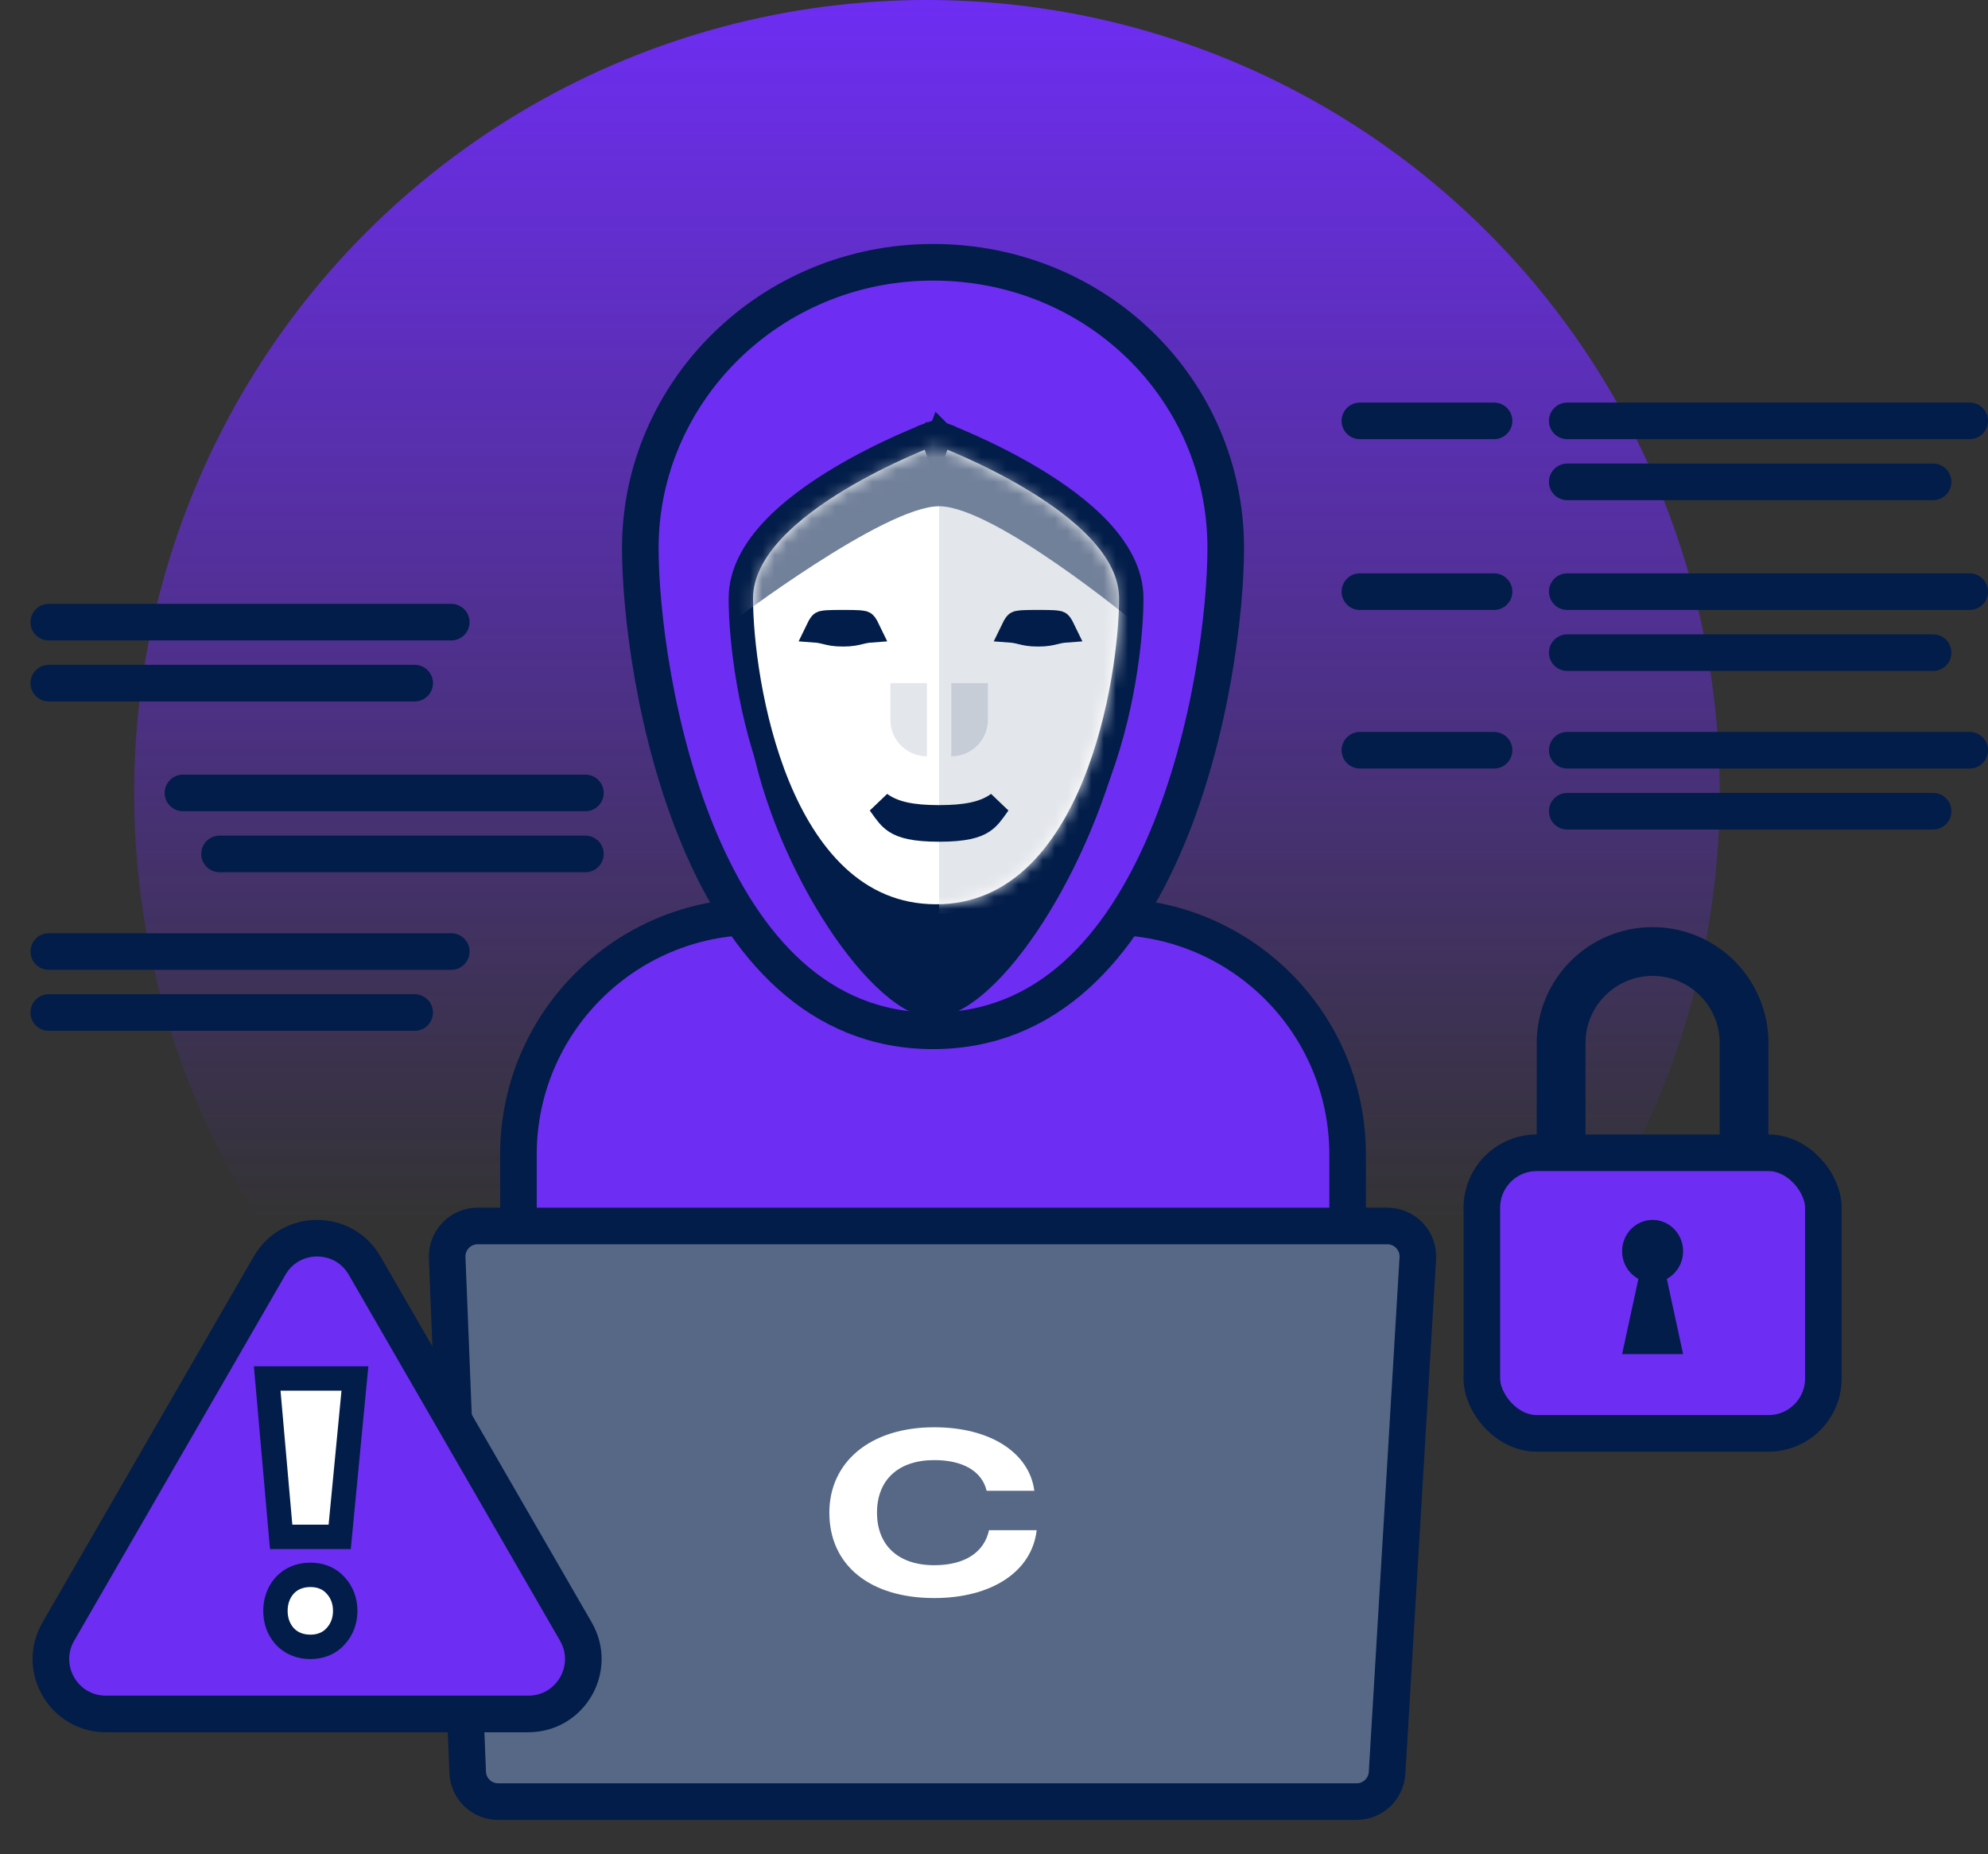 <svg width="163" height="152" viewBox="0 0 163 152" fill="none" xmlns="http://www.w3.org/2000/svg">
<rect x="0" y="0" width="163" height="152" fill="#333333" stroke="none"/>
<circle cx="76" cy="65" r="65" fill="url(#paint0_linear_22_134)"/>
<path d="M62.007 75.141H90.993C101.763 75.141 110.493 83.871 110.493 94.641V129.428H42.507V94.641C42.507 83.871 51.237 75.141 62.007 75.141Z" fill="#6E2DF3" stroke="#021D49" stroke-width="3"/>
<path d="M76.5 84.5C67.071 84.5 61.08 77.605 57.373 68.857C53.681 60.143 52.5 50.082 52.5 44.923C52.5 32.158 63.113 21.5 76.5 21.5C89.897 21.5 100.5 31.936 100.5 44.923C100.5 50.082 99.32 60.143 95.627 68.857C91.92 77.605 85.929 84.5 76.5 84.5Z" fill="#6E2DF3" stroke="#021D49" stroke-width="3"/>
<path d="M76.5 71.383C83.895 71.383 82.235 65.425 83.895 64.037C85.115 64.037 90.406 64.004 92 60.364C89 72.5 81.399 83.429 76.5 83.429C71.601 83.429 63.5 71.383 61.5 60.364C63.189 62.568 67.378 64.037 69.105 64.037C70.765 65.425 69.105 71.383 76.5 71.383Z" fill="#021D49"/>
<path d="M76.749 36.5L77.097 35.562L76.749 35.434L76.402 35.562L76.749 36.5ZM76.749 36.5C76.402 35.562 76.402 35.562 76.401 35.562L76.4 35.563L76.398 35.564L76.388 35.568L76.353 35.581C76.322 35.592 76.278 35.609 76.221 35.631C76.106 35.675 75.94 35.74 75.73 35.825C75.31 35.995 74.712 36.244 73.996 36.565C72.565 37.206 70.651 38.138 68.73 39.297C66.816 40.452 64.853 41.857 63.358 43.456C61.873 45.044 60.743 46.936 60.743 49.048C60.743 52.433 61.477 58.838 63.773 64.434C66.055 69.995 70.056 75.127 76.749 75.127C83.447 75.127 87.447 69.936 89.726 64.355C92.021 58.736 92.755 52.332 92.755 49.048C92.755 46.936 91.626 45.044 90.141 43.456C88.645 41.857 86.683 40.452 84.769 39.297C82.848 38.138 80.933 37.206 79.503 36.565C78.787 36.244 78.189 35.995 77.768 35.825C77.558 35.74 77.392 35.675 77.278 35.631C77.221 35.609 77.176 35.592 77.146 35.581L77.111 35.568L77.101 35.564L77.098 35.563L77.097 35.562C77.097 35.562 77.097 35.562 76.749 36.5Z" fill="white" stroke="#021D49" stroke-width="2"/>
<mask id="mask0_22_134" style="mask-type:alpha" maskUnits="userSpaceOnUse" x="61" y="36" width="31" height="39">
<path d="M76.749 74.127C64.621 74.127 61.743 55.626 61.743 49.048C61.743 42.059 76.749 36.5 76.749 36.5C76.749 36.5 91.755 42.059 91.755 49.048C91.755 55.421 88.877 74.127 76.749 74.127Z" fill="white"/>
</mask>
<g mask="url(#mask0_22_134)">
<path d="M77 40.016H94.435V57.451C94.435 67.08 86.629 74.886 77 74.886V74.886V40.016Z" fill="#E3E6EB"/>
<path d="M60 46C60 39.925 64.925 35 71 35H82C88.075 35 93 39.925 93 46V51C93 51 81.5 41.5 77 41.5C72.5 41.5 60 51 60 51V46Z" fill="#72819A"/>
</g>
<path d="M69.138 51H69.138C69.702 51 70.087 51.001 70.384 51.021C70.681 51.042 70.794 51.078 70.837 51.098C70.838 51.098 70.839 51.099 70.841 51.099C70.866 51.109 70.948 51.142 71.211 51.689C71.174 51.692 71.138 51.697 71.103 51.702C70.868 51.736 70.683 51.782 70.499 51.827C70.147 51.914 69.8 52 69.113 52C68.426 52 68.08 51.914 67.728 51.827C67.544 51.782 67.359 51.736 67.123 51.702C67.089 51.697 67.053 51.692 67.016 51.689C67.279 51.142 67.361 51.109 67.386 51.099C67.388 51.099 67.389 51.098 67.39 51.098C67.433 51.078 67.545 51.042 67.843 51.021C68.139 51.001 68.525 51 69.089 51H69.089H69.113H69.138Z" stroke="#021D49" stroke-width="2"/>
<path d="M85.138 51H85.138C85.702 51 86.087 51.001 86.384 51.021C86.681 51.042 86.794 51.078 86.837 51.098C86.838 51.098 86.839 51.099 86.841 51.099C86.866 51.109 86.948 51.142 87.211 51.689C87.174 51.692 87.138 51.697 87.103 51.702C86.868 51.736 86.683 51.782 86.499 51.827C86.147 51.914 85.8 52 85.113 52C84.426 52 84.08 51.914 83.728 51.827C83.544 51.782 83.359 51.736 83.123 51.702C83.089 51.697 83.053 51.692 83.016 51.689C83.279 51.142 83.361 51.109 83.386 51.099C83.388 51.099 83.389 51.098 83.39 51.098C83.433 51.078 83.545 51.042 83.843 51.021C84.139 51.001 84.525 51 85.089 51H85.089H85.113H85.138Z" stroke="#021D49" stroke-width="2"/>
<path d="M72.214 65.979C72.192 65.947 72.168 65.914 72.145 65.88C72.208 65.927 72.273 65.973 72.34 66.017C73.384 66.7 74.791 67 77 67C79.209 67 80.616 66.7 81.66 66.017C81.727 65.973 81.792 65.927 81.855 65.88C81.832 65.914 81.808 65.947 81.786 65.979C81.318 66.64 81.041 67.031 80.564 67.344C80.009 67.707 79.077 68 77 68C74.923 68 73.991 67.707 73.436 67.344C72.959 67.031 72.682 66.64 72.214 65.979Z" stroke="#021D49" stroke-width="2"/>
<path d="M78 56H81V59C81 60.657 79.657 62 78 62V56Z" fill="#C7CDD7"/>
<path d="M76 56H73V59C73 60.657 74.343 62 76 62V56Z" fill="#E3E6EB"/>
<path d="M143 85.5V100H128V85.5C128 81.358 131.358 78 135.5 78C139.642 78 143 81.358 143 85.5Z" stroke="#021D49" stroke-width="4"/>
<rect x="121.5" y="94.5" width="28" height="23" rx="4.5" fill="#6E2DF3" stroke="#021D49" stroke-width="3"/>
<path d="M138 102.567C138 103.984 136.881 105.133 135.5 105.133C134.119 105.133 133 103.984 133 102.567C133 101.149 134.119 100 135.5 100C136.881 100 138 101.149 138 102.567Z" fill="#021D49"/>
<path d="M134.429 104.4H136.571L138 111H133L134.429 104.4Z" fill="#021D49"/>
<path d="M39.163 100.5H113.754C115.193 100.5 116.335 101.712 116.249 103.149L113.728 145.335C113.649 146.656 112.555 147.686 111.232 147.686H40.844C39.502 147.686 38.399 146.627 38.346 145.286L36.665 103.1C36.608 101.681 37.743 100.5 39.163 100.5Z" fill="#566886" stroke="#021D49" stroke-width="3"/>
<path d="M76.598 128.308C73.667 128.308 71.908 126.692 71.908 124C71.908 121.308 73.667 119.692 76.598 119.692C78.942 119.692 80.506 120.59 80.897 122.205H84.805C84.414 119.154 81.287 117 76.598 117C71.322 117 68 119.872 68 124C68 128.308 71.322 131 76.598 131C81.287 131 84.609 128.846 85 125.436H81.092C80.701 127.231 79.138 128.308 76.598 128.308Z" fill="white"/>
<path d="M47.218 133.75L29.897 103.75C28.165 100.75 23.835 100.75 22.103 103.75L4.782 133.75C3.05 136.75 5.215 140.5 8.679 140.5H43.321C46.785 140.5 48.95 136.75 47.218 133.75Z" fill="#6E2DF3" stroke="#021D49" stroke-width="3"/>
<path d="M23.304 134.089L23.312 134.098L23.32 134.107C23.88 134.73 24.635 135 25.456 135C26.265 135 27.01 134.726 27.552 134.098C28.064 133.523 28.304 132.818 28.304 132.049C28.304 131.28 28.064 130.575 27.552 130C27.01 129.372 26.265 129.098 25.456 129.098C24.635 129.098 23.88 129.368 23.32 129.991L23.312 130L23.304 130.009C22.81 130.587 22.584 131.289 22.584 132.049C22.584 132.809 22.81 133.511 23.304 134.089ZM26.944 125.984H27.852L27.939 125.08L28.995 114.096L29.101 113H28H23H21.908L22.004 114.088L22.972 125.072L23.052 125.984H23.968H26.944Z" fill="white" stroke="#021D49" stroke-width="2"/>
<path d="M128.5 48.5H161.5M111.5 48.5H122.5M128.5 53.5H158.5M128.5 61.5H161.5M111.5 61.5H122.5M128.5 66.5H158.5M128.5 34.5H161.5M111.5 34.5H122.5M128.5 39.5H158.5" stroke="#021D49" stroke-width="3" stroke-linecap="round"/>
<path d="M48 65H15M48 70H18M4 78H37M4 83H34M4 51H37M4 56H34" stroke="#021D49" stroke-width="3" stroke-linecap="round"/>
<defs>
<linearGradient id="paint0_linear_22_134" x1="76" y1="0" x2="76" y2="130" gradientUnits="userSpaceOnUse">
<stop stop-color="#6E2DF3"/>
<stop offset="0.771" stop-color="#6E2DF3" stop-opacity="0"/>
</linearGradient>
</defs>
</svg>
